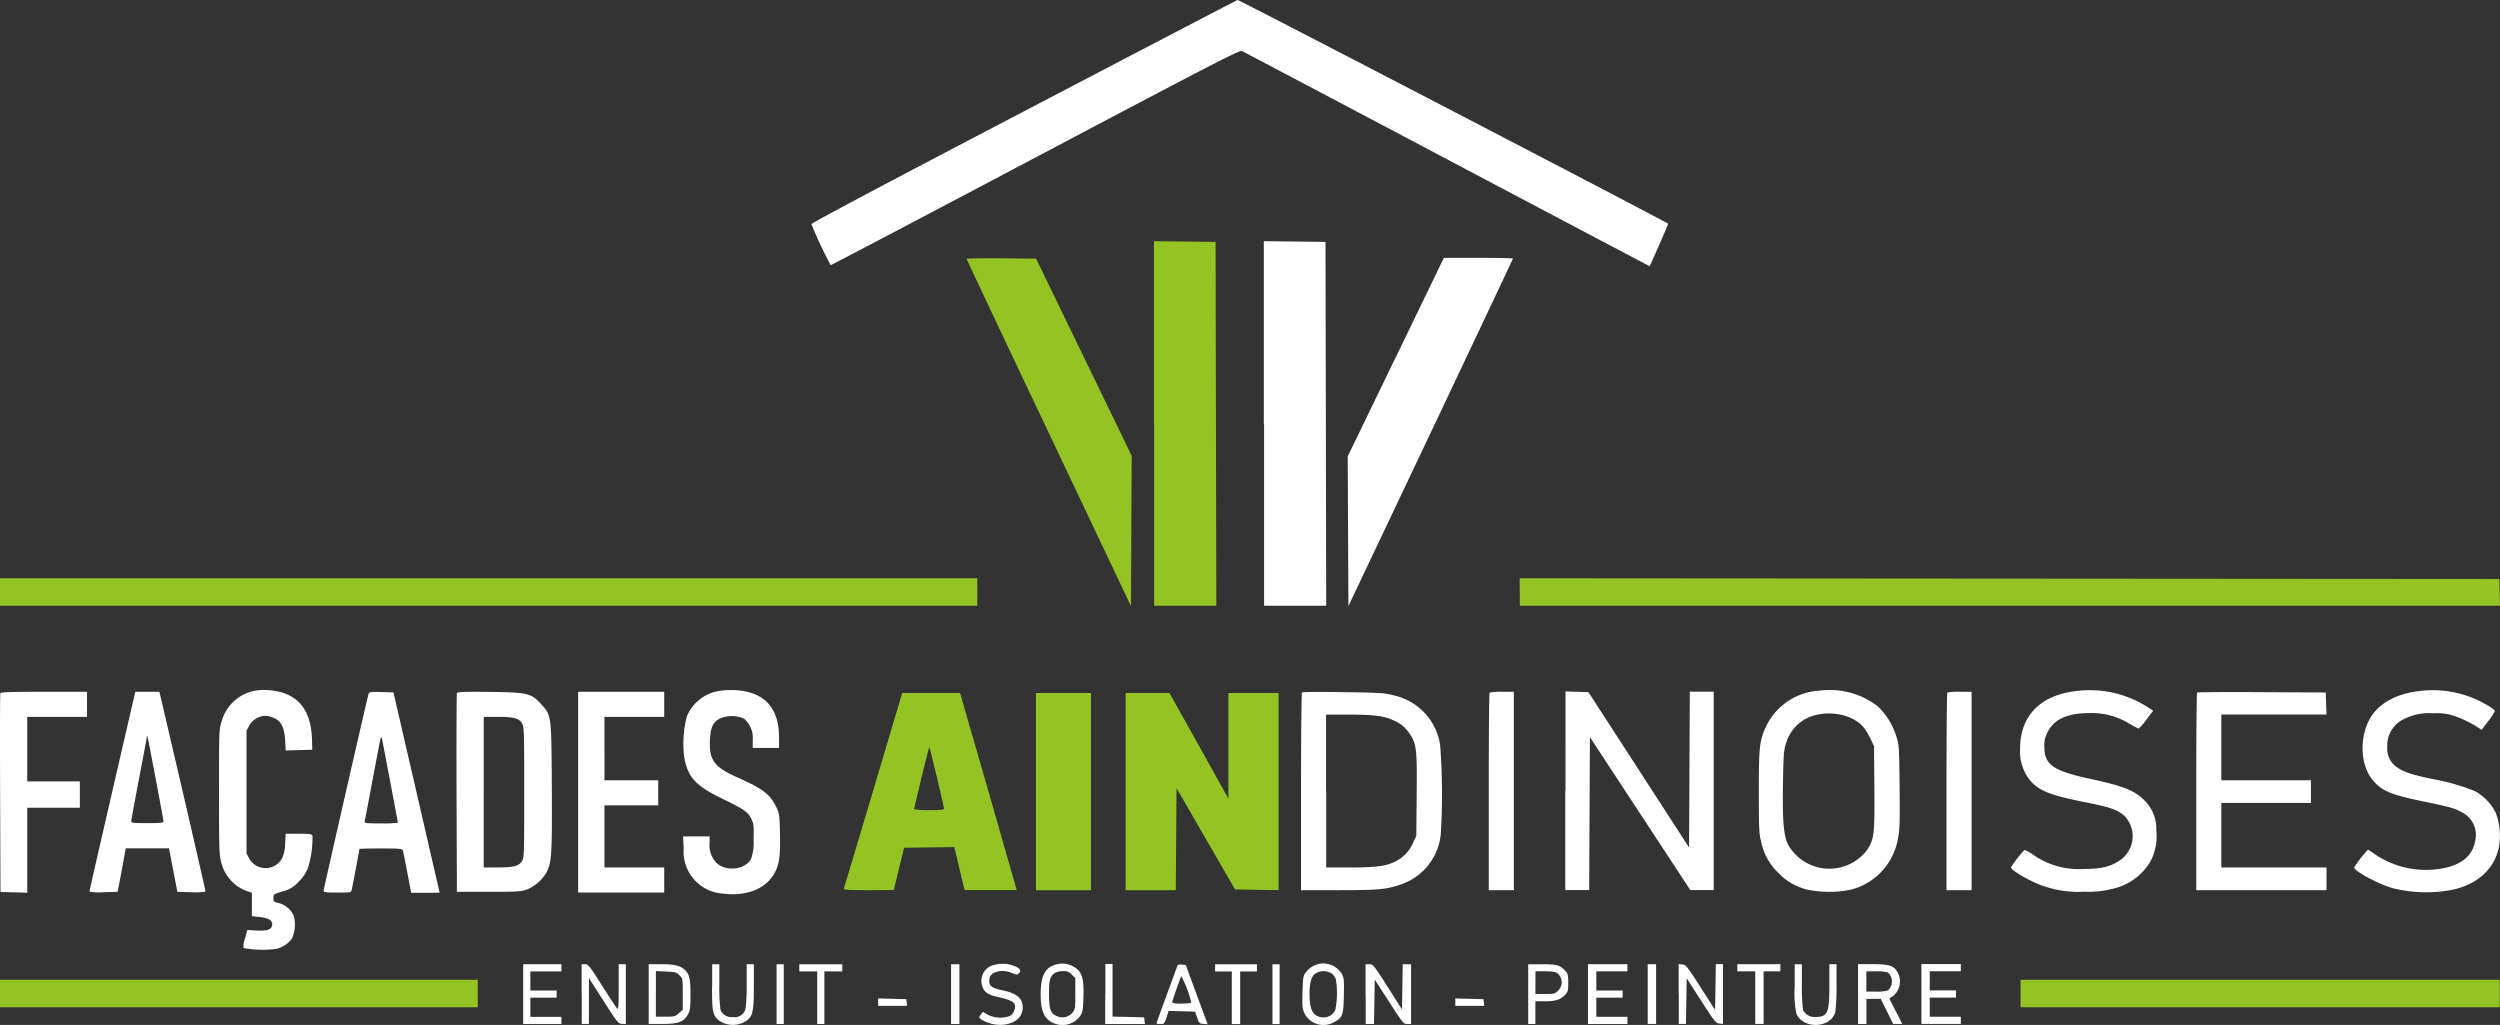 <svg xmlns="http://www.w3.org/2000/svg" xmlns:xlink="http://www.w3.org/1999/xlink" id="Groupe_2" data-name="Groupe 2" width="339.312" height="139.113" viewBox="0 0 339.312 139.113"><rect x="0" y="0" width="339.312" height="139.113" fill="#333333" stroke="none"/><defs><clipPath id="clip-path"><rect id="Rectangle_3" data-name="Rectangle 3" width="339.312" height="139.113" fill="none"></rect></clipPath></defs><g id="Groupe_1" data-name="Groupe 1" clip-path="url(#clip-path)"><path id="Trac&#xE9;_3" data-name="Trac&#xE9; 3" d="M156.652,226.551v24.735h8.434l-.049-24.686-.049-24.7-4.185-.049-4.185-.049v24.751m-25.432-22.367c0,.065,5.012,10.7,11.159,23.632l11.159,23.518.049-10.2.049-10.2-6.488-13.381-6.488-13.381-4.7-.049c-2.611-.016-4.736.016-4.736.065M0,249.42v1.865H132.647v-3.73H0v1.865m206.279,0v1.865H339.316l-.049-1.817-.049-1.817L272.41,247.6l-66.143-.049v1.865M122.3,263.645c-.308,1.087-7.688,25.821-7.769,26.032-.065.162.633.211,3.341.211,1.881,0,3.422-.016,3.439-.032s.324-1.314.7-2.887l.7-2.838,3.406-.049,3.406-.049.7,2.92.7,2.919h7.072l-3.828-13.381-3.86-13.365h-7.85l-.146.519m18.3,12.862v13.381h7.461V263.126h-7.461v13.381m12.165,0v13.381h6.812l.049-6.926.049-6.926,3.974,6.877,3.974,6.877,2.952.049,2.952.049V263.126h-6.812v14.338l-3.99-7.169-4.006-7.169h-5.953v13.381m-27.7-1.914c-.551,2.3-1.006,4.233-1.006,4.3a8.431,8.431,0,0,0,2.027.13c1.59,0,2.027-.049,2.027-.211,0-.276-1.9-8.223-1.979-8.3-.049-.049-.519,1.8-1.07,4.087M0,303.918v1.865H64.85v-3.73H0v1.865m274.239,0v1.865h65.04v-3.73h-65.04v1.865" transform="translate(-0.003 -169.069)" fill="#94c424" fill-rule="evenodd"></path><path id="Trac&#xE9;_4" data-name="Trac&#xE9; 4" d="M139,15.1c-18.782,9.813-28.9,15.181-28.871,15.327a60.754,60.754,0,0,0,2.611,5.563c.081,0,12.586-6.569,27.8-14.614,24.118-12.749,27.7-14.6,28.027-14.452.195.1,12.505,6.585,27.346,14.435s27.216,14.37,27.492,14.516l.5.26,1.249-2.806c.681-1.541,1.249-2.887,1.249-2.968,0-.13-58.212-30.379-58.423-30.363C167.937-.016,154.913,6.78,139,15.1M171.57,57.482V82.216H180l-.049-24.686-.049-24.7-4.185-.049-4.185-.049V57.482m17.906-9-6.52,13.462.049,10.153.049,10.153L194.18,58.731c6.131-12.943,11.159-23.567,11.159-23.632s-2.109-.1-4.671-.1h-4.7l-6.52,13.478M35.246,93.667A5.783,5.783,0,0,0,30.1,97.852c-.373,1.135-.373,1.2-.373,9.667,0,7.8.032,8.6.292,9.488a5.546,5.546,0,0,0,3.552,3.958l.616.195v3.179l1.006.114c1.216.13,1.752.438,1.752.989,0,.681-.616.941-2.092.86l-1.281-.081-.324,1.152a2.836,2.836,0,0,0-.178,1.3,14.652,14.652,0,0,0,4.46.114,3.942,3.942,0,0,0,2.076-1.362,4.685,4.685,0,0,0,.276-3.1,3.03,3.03,0,0,0-2.044-1.752c-.665-.162-.73-.227-.73-.7,0-.487.049-.519,1.249-.892a3.977,3.977,0,0,0,2.157-1.3,5.21,5.21,0,0,0,1.281-1.865,13.829,13.829,0,0,0,.616-4.379c-.081-.227-.373-.276-1.865-.276H38.781l-.081,1.33a4.792,4.792,0,0,1-.438,2.044,2.545,2.545,0,0,1-4.428,0l-.373-.7V99.166l.373-.7a2.648,2.648,0,0,1,2.222-1.314,3.794,3.794,0,0,1,1.168.308c.957.438,1.379,1.314,1.476,3.049l.081,1.346,1.8-.049,1.8-.049-.032-1.281c-.081-3.52-1.395-5.644-4.022-6.472a9.039,9.039,0,0,0-3.082-.341m62.737.065a5.73,5.73,0,0,0-4.752,3.487,14.477,14.477,0,0,0-.324,5.79c.5,2.53,1.589,3.682,5.158,5.417,3,1.46,3.471,1.784,3.925,2.757.308.649.341.925.292,2.79a6.6,6.6,0,0,1-.341,2.6c-.779,1.46-3.325,1.784-4.655.584a3.454,3.454,0,0,1-.973-2.806v-.827h-3.6l.081,1.654a5.705,5.705,0,0,0,5.4,6.115c2.9.373,5.434-.535,6.682-2.384.843-1.265,1.054-2.4.989-5.612-.049-2.6-.081-2.838-.47-3.682-.843-1.784-1.817-2.546-5.255-4.071-3.244-1.444-3.925-2.384-3.779-5.174.1-1.622.357-2.255,1.216-2.774a3.98,3.98,0,0,1,3.406-.049,3.429,3.429,0,0,1,1.184,2.871v1.1h3.568v-1.444c0-3.958-1.93-6.1-5.758-6.39a11.716,11.716,0,0,0-1.995.049m148.895.016a8.543,8.543,0,0,0-7.137,4.769c-.924,1.946-1.022,2.757-1.022,8.937,0,4.947.032,5.661.308,6.764a8.067,8.067,0,0,0,2.352,4.266,7.935,7.935,0,0,0,4.022,2.287,14.8,14.8,0,0,0,5.79-.016,8.648,8.648,0,0,0,6.423-7.023c.227-1.119.26-2.222.211-6.974-.065-5.661-.065-5.661-.5-6.974a9.4,9.4,0,0,0-2.514-3.958,10.7,10.7,0,0,0-7.931-2.076m35.31,0c-5.109.454-8.012,3.293-8.012,7.85a6.28,6.28,0,0,0,1.119,4.006c1.184,1.638,2.757,2.3,7.7,3.276,3.471.681,4.509,1.054,5.417,1.93a3.964,3.964,0,0,1-.633,5.92c-1.33.908-2.53,1.2-4.963,1.216a10.82,10.82,0,0,1-6.974-2.011c-.551-.373-1.054-.616-1.119-.535a20.286,20.286,0,0,0-1.8,2.319c0,.422,2.887,2.06,4.541,2.579a14.428,14.428,0,0,0,5.434.73,12.563,12.563,0,0,0,3.666-.357,7.953,7.953,0,0,0,5.288-3.73,7.244,7.244,0,0,0,.811-4.25,5.424,5.424,0,0,0-1.525-3.974c-1.427-1.444-2.806-1.995-7.493-3.017-5.06-1.1-6.18-1.914-6.18-4.428a3.558,3.558,0,0,1,.454-1.914c.892-1.768,2.709-2.579,5.725-2.579a9.8,9.8,0,0,1,5.4,1.46,9.63,9.63,0,0,0,1.233.649,7.487,7.487,0,0,0,1.038-1.216l.924-1.216-1.022-.649a14.534,14.534,0,0,0-9.034-2.06m46.631,0c-3.5.292-6.131,1.752-7.283,4.022-1.362,2.692-1.1,6.277.584,8.207,1.249,1.427,2.465,1.914,7.055,2.855,3.439.714,4.087.892,5.158,1.525a3.394,3.394,0,0,1,1.654,3.568c-.292,2.222-1.963,3.585-4.9,4.006a12.35,12.35,0,0,1-8.84-2.044,10.137,10.137,0,0,0-.843-.568,15.515,15.515,0,0,0-1.881,2.417c0,.5,3.406,2.319,5.271,2.822a18.723,18.723,0,0,0,8.11.195c3.341-.714,5.661-2.822,6.261-5.758a8.822,8.822,0,0,0-.422-4.671,6.881,6.881,0,0,0-2.773-2.92,27.825,27.825,0,0,0-5.758-1.654c-2.806-.584-3.99-.973-4.85-1.59a3.04,3.04,0,0,1-1.346-2.79,3.96,3.96,0,0,1,2.076-3.682,7.686,7.686,0,0,1,4.2-.876,7.246,7.246,0,0,1,3.114.47,15.419,15.419,0,0,1,2.384,1.119l1.038.649.908-1.2a7.64,7.64,0,0,0,.908-1.362,3.942,3.942,0,0,0-1.1-.795,14.342,14.342,0,0,0-8.726-1.946M.049,94.089C0,94.2-.016,100.317.017,107.681l.049,13.381,1.817.049,1.817.049V109.627h7.137v-3.568H3.7V97.3h8.11V93.894H5.969c-4.525,0-5.871.049-5.92.195m15.2,13.3c-1.719,7.429-3.114,13.56-3.114,13.624a7.2,7.2,0,0,0,1.914.081l1.914-.049.568-2.952.535-2.952h5.871l.568,2.952.568,2.952,1.914.049a7.2,7.2,0,0,0,1.914-.081c0-.065-1.395-6.2-3.114-13.624L21.637,93.894H18.361l-3.114,13.495M50.022,94.17c-.243.86-6.1,26.5-6.1,26.714,0,.227.276.26,1.865.26,1.8,0,1.865-.016,1.946-.357.1-.422,1.054-5.466,1.054-5.563,0-.032,1.314-.065,2.9-.065,2.628,0,2.92.032,3,.292.049.162.308,1.508.6,3l.519,2.725h1.93c1.054,0,1.93-.016,1.93-.032s-1.411-6.131-3.13-13.592L53.4,93.976l-1.638-.049c-1.46-.049-1.654-.016-1.735.243m11.986-.1c-.049.114-.065,6.245-.049,13.592l.049,13.381h4.3c3.73,0,4.412-.032,5.142-.292a5.542,5.542,0,0,0,2.741-2.384c.681-1.346.746-2.449.7-11.613-.065-9.829-.032-9.618-1.46-11.191-1.346-1.476-1.8-1.59-6.974-1.654-3.536-.032-4.379,0-4.444.162M78.47,107.519v13.624H90.149v-3.406h-8.11V109.3h7.3V105.9h-7.3V97.3h8.11V93.894H78.47v13.624m98.241-13.543c-.065.065-.13,6.131-.13,13.478v13.365h5.06c5.434,0,6.488-.1,8.4-.746a8.039,8.039,0,0,0,5.5-6.747,87.779,87.779,0,0,0-.081-12.229,8.129,8.129,0,0,0-6.358-6.731c-1.152-.308-1.784-.357-6.78-.422-3-.049-5.531-.032-5.612.032m25.465.016c-.065.065-.114,6.115-.114,13.462v13.365h3.406V93.894H203.88a8.825,8.825,0,0,0-1.7.1m10.267,13.349V120.8h3.244l.049-10.38.049-10.38,6.812,10.38,6.812,10.38h3.179V93.878h-3.244l-.049,10.575-.049,10.575-6.828-10.543L215.59,93.943l-1.557-.049-1.557-.049V107.34M264.3,93.992c-.065.065-.114,6.115-.114,13.462v13.365h3.406V93.894H266a8.825,8.825,0,0,0-1.7.1m33.9,0c-.065.065-.114,6.115-.114,13.462v13.365h17.679v-3.082H301.488v-8.759h12.165V105.9H301.488V96.976h14.273l-.049-1.492-.049-1.492-8.694-.049c-4.752-.032-8.726,0-8.775.049m-51.854,3.082a5.513,5.513,0,0,0-3.925,3.8c-.308.941-.357,1.525-.422,5.434-.081,4.979.081,6.974.649,8.256a6.442,6.442,0,0,0,10.689.908c1.054-1.541,1.119-2.157,1.07-8.564l-.049-5.628-.438-.925a10.78,10.78,0,0,0-.86-1.492c-1.265-1.687-4.2-2.465-6.715-1.784M180,107.357v10.38h3.276c3.666,0,4.979-.195,6.293-.908a5.029,5.029,0,0,0,2.238-2.482l.422-.892.049-5.6c.065-6.261-.032-6.958-1.006-8.337a4.673,4.673,0,0,0-2.255-1.8c-1.2-.551-2.644-.73-6.082-.73h-2.952v10.364m-114.331.162v10.218h1.817c2.271,0,2.952-.178,3.374-.86.308-.5.308-.892.308-9.359s-.016-8.856-.308-9.359c-.422-.681-1.1-.86-3.374-.86H65.657v10.218M19.934,99.993c0,.1-.487,2.676-1.07,5.725s-1.054,5.644-1.054,5.774c0,.195.389.227,2.19.227,1.735,0,2.19-.049,2.19-.227,0-.276-2.092-11.3-2.173-11.532-.049-.081-.081-.081-.081.032m31.725.227c-.049.13-.535,2.644-1.087,5.6s-1.038,5.482-1.07,5.644c-.081.26.1.292,2.206.292A15.683,15.683,0,0,0,54,111.671c0-.146-2.125-11.321-2.173-11.516-.049-.114-.114-.081-.162.065m83.368,30.72a2.209,2.209,0,0,0-1.735,2.838c.227.86.762,1.233,2.157,1.541,2.19.487,2.611.86,2.157,1.946-.178.438-.373.584-.925.746a3.8,3.8,0,0,1-2.709-.341l-.568-.341-.292.373c-.276.373-.276.389.065.665a4.932,4.932,0,0,0,2.984.714c1.638-.162,2.644-1.054,2.644-2.352,0-1.216-.811-1.914-2.66-2.3-1.654-.341-2-.633-1.849-1.638.13-.925,1.768-1.3,3.049-.73.535.243.7.26.892.081q.633-.511-.438-.973a4.257,4.257,0,0,0-2.774-.227m8.126.016c-1.346.422-1.9,1.557-1.914,3.909-.016,2.4.5,3.52,1.865,4.039a2.945,2.945,0,0,0,3.536-1.07c.308-.487.357-.86.405-2.5.065-2.109-.114-3.017-.681-3.633a3.092,3.092,0,0,0-3.211-.746m35.732-.1a3.173,3.173,0,0,0-1.719,1.2c-.292.389-.341.73-.389,2.628-.049,1.963-.016,2.238.292,2.9a2.889,2.889,0,0,0,3.893,1.2c1.265-.665,1.379-.941,1.427-3.666.049-2.222.016-2.417-.324-3.017a2.96,2.96,0,0,0-3.179-1.249M71.01,134.93v4.055H76.2v-.973H71.983v-2.6h3.568v-.973H71.983v-2.6H76.2v-.973H71.01v4.055m7.948,0v4.055h.973v-6.228l1.979,3.1c1.9,2.968,2.011,3.1,2.514,3.114l.519.016v-8.11h-.973v3.114c0,2.628-.032,3.082-.227,2.887-.114-.13-1.038-1.541-2.044-3.114-1.671-2.644-1.865-2.887-2.287-2.887h-.47v4.055m9.1,0v4.055h1.817c2.19,0,2.952-.276,3.5-1.281.308-.551.357-.876.357-2.676,0-2.206-.146-2.838-.827-3.439-.616-.535-1.362-.714-3.163-.714H88.04v4.055m8.6-.973c0,3.406.1,3.844.957,4.574a3.337,3.337,0,0,0,3.925-.13c.665-.633.795-1.379.795-4.59v-2.936h-.973V133.6a25.173,25.173,0,0,1-.162,3.325,1.505,1.505,0,0,1-1.687,1.119,1.647,1.647,0,0,1-1.7-.941,22.461,22.461,0,0,1-.162-3.309v-2.92h-.973v3.082m8.742.973v4.055h.973v-8.11h-.973v4.055m3.082-3.568v.487h2.433v7.137h.973v-7.137h2.433v-.973h-5.839v.487m20.6,3.568v4.055h1.135v-8.11h-1.135v4.055m20.923,0v4.055h5.385l-.049-.454-.049-.454-2.141-.049L151,137.979v-7.137h-.973v4.087m9.78-3.86c-.049.114-.7,1.914-1.46,3.974-.762,2.076-1.379,3.812-1.379,3.86s.243.081.535.081c.5,0,.551-.049.827-.892l.276-.892,1.8.049,1.8.049.276.811c.243.746.308.811.843.86l.584.049-1.492-4.022-1.476-4.022-.519-.049c-.341-.049-.568,0-.616.146m5.109.292v.487h2.271v7.137h1.135v-7.137H170.6v-.973H164.92v.487m7.785,3.568v4.055h.973v-8.11h-.973v4.055m12.651,0v4.055h1.135l.049-3.017.049-3.017,1.946,3.017c1.865,2.887,1.963,3.017,2.465,3.017h.519v-8.11h-1.135l-.049,3.065-.049,3.065-1.946-3.065c-1.881-2.952-1.963-3.065-2.465-3.065h-.535v4.055m22.075,0v4.055h.973V135.9h1.3c1.444,0,2.141-.227,2.757-.892.357-.389.405-.584.405-1.622s-.049-1.249-.405-1.622c-.714-.779-1.135-.892-3.147-.892h-1.881v4.055m8.11,0v4.055h5.352v-.973h-4.217v-2.6h3.568v-.973h-3.568v-2.6h4.217v-.973h-5.352v4.055m8.11,0v4.055h1.135v-8.11h-1.135v4.055m4.217-.016v4.071h.973l.049-3.1.049-3.1,1.963,3.049c1.8,2.806,2.011,3.065,2.465,3.1l.5.049v-8.11h-.973l-.049,3.114-.049,3.1-1.963-3.065c-1.817-2.838-2-3.065-2.465-3.114l-.519-.049v4.055m7.964-3.552v.487h2.433v7.137h1.135v-7.137h2.271v-.973H235.8v.487m7.785,2.6a13.558,13.558,0,0,0,.227,3.617c.908,2.157,4.671,2.011,5.288-.211a27.53,27.53,0,0,0,.162-3.536v-2.952h-.973v2.838c0,3.812-.227,4.314-1.881,4.314a1.689,1.689,0,0,1-1.687-.941,22.465,22.465,0,0,1-.162-3.309v-2.9h-.973v3.082m8.6.973v4.055h1.135v-3.406h1.946l.843,1.7.843,1.7h1.233l-.843-1.654c-.47-.908-.876-1.7-.892-1.752s.178-.211.454-.357a2.547,2.547,0,0,0,.665-3.2c-.5-.941-1.119-1.152-3.39-1.152h-2v4.055m8.6,0v4.055h5.352v-.973h-4.217v-2.6h3.568v-.973h-3.568v-2.6h4.217v-.973h-5.352v4.055m-171.764-.016v3.1h1.3c1.2,0,1.33-.032,1.817-.47l.535-.47v-2.125c0-2.092,0-2.125-.454-2.563-.405-.405-.584-.454-1.817-.5l-1.379-.065v3.1m54.076-2.79c-.6.487-.714.925-.714,2.79,0,2.092.195,2.66,1.07,3.017a1.768,1.768,0,0,0,2.092-.454c.389-.454.405-.584.405-2.6v-2.109l-.47-.47a1.4,1.4,0,0,0-1.265-.47,2.109,2.109,0,0,0-1.119.292m35.407.049c-.535.422-.762,1.216-.762,2.757,0,2.092.422,2.936,1.541,3.147a1.774,1.774,0,0,0,1.946-.957,11.437,11.437,0,0,0,.081-4.2,2.483,2.483,0,0,0-.519-.746,2.088,2.088,0,0,0-2.287,0m29.893,1.216v1.541H209.7c1.233,0,1.346-.032,1.784-.47a1.532,1.532,0,0,0,.292-1.849c-.341-.633-.649-.746-2.044-.762H208.4v1.541m44.912-.162v1.379h1.314a5.378,5.378,0,0,0,1.606-.162,1.625,1.625,0,0,0,0-2.433,6.006,6.006,0,0,0-1.606-.162h-1.314v1.379m-93-.73c-.551,1.476-1.233,3.471-1.233,3.585a3.012,3.012,0,0,0,1.3.146c.924,0,1.3-.065,1.3-.195a14.5,14.5,0,0,0-1.362-3.536m-41.133,3.552v.487h3.925l-.049-.454-.049-.454-1.914-.049-1.914-.049v.519m78.34,0v.487h3.925l-.049-.454-.049-.454-1.914-.049-1.914-.049v.519" transform="translate(0 0)" fill="#fff" fill-rule="evenodd"></path></g></svg>